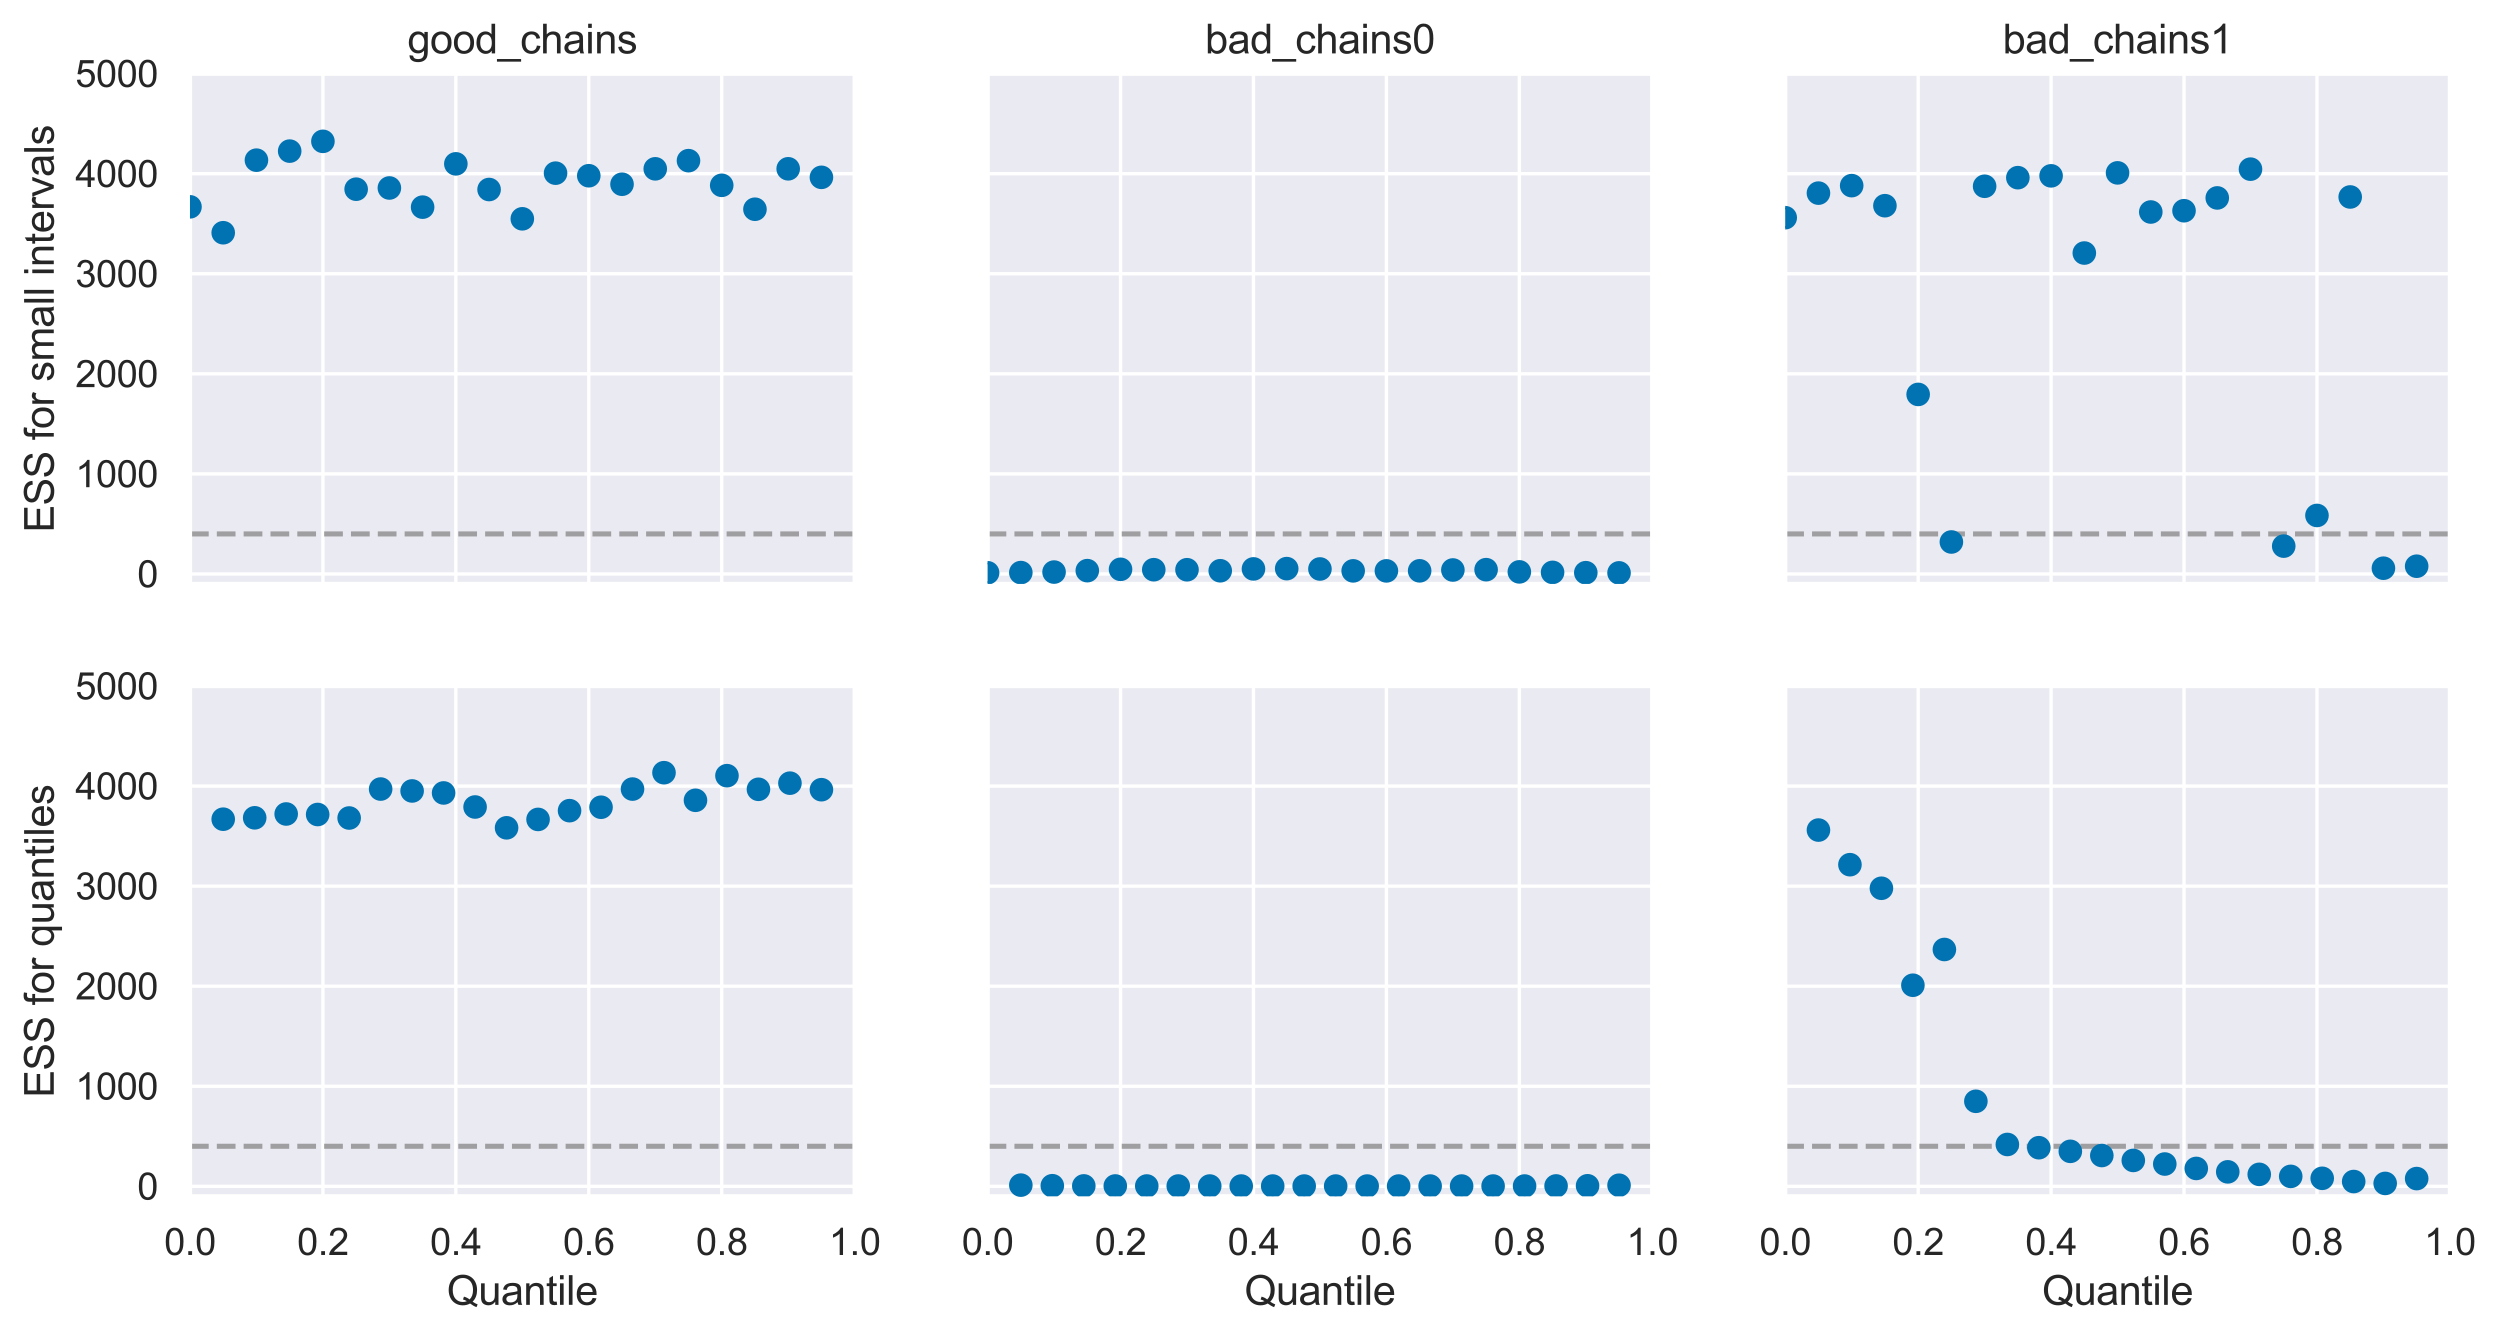 <?xml version="1.0" encoding="utf-8" standalone="no"?>
<!DOCTYPE svg PUBLIC "-//W3C//DTD SVG 1.1//EN"
  "http://www.w3.org/Graphics/SVG/1.1/DTD/svg11.dtd">
<svg xmlns:xlink="http://www.w3.org/1999/xlink" width="740.734pt" height="396.199pt" viewBox="0 0 740.734 396.199" xmlns="http://www.w3.org/2000/svg" version="1.1">
 <defs>
  <style type="text/css">*{stroke-linejoin: round; stroke-linecap: butt}</style>
 </defs>
 <g id="figure_1">
  <g id="patch_1">
   <path d="M 0 396.199 
L 740.734 396.199 
L 740.734 0 
L 0 0 
z
" style="fill: #ffffff"/>
  </g>
  <g id="axes_1">
   <g id="patch_2">
    <path d="M 56.289 173.025 
L 253.23 173.025 
L 253.23 21.825 
L 56.289 21.825 
z
" style="fill: #eaeaf2"/>
   </g>
   <g id="matplotlib.axis_1">
    <g id="xtick_1">
     <g id="line2d_1">
      <path d="M 56.289 173.025 
L 56.289 21.825 
" clip-path="url(#p52b7cecc10)" style="fill: none; stroke: #ffffff; stroke-linecap: round"/>
     </g>
    </g>
    <g id="xtick_2">
     <g id="line2d_2">
      <path d="M 95.677 173.025 
L 95.677 21.825 
" clip-path="url(#p52b7cecc10)" style="fill: none; stroke: #ffffff; stroke-linecap: round"/>
     </g>
    </g>
    <g id="xtick_3">
     <g id="line2d_3">
      <path d="M 135.065 173.025 
L 135.065 21.825 
" clip-path="url(#p52b7cecc10)" style="fill: none; stroke: #ffffff; stroke-linecap: round"/>
     </g>
    </g>
    <g id="xtick_4">
     <g id="line2d_4">
      <path d="M 174.453 173.025 
L 174.453 21.825 
" clip-path="url(#p52b7cecc10)" style="fill: none; stroke: #ffffff; stroke-linecap: round"/>
     </g>
    </g>
    <g id="xtick_5">
     <g id="line2d_5">
      <path d="M 213.842 173.025 
L 213.842 21.825 
" clip-path="url(#p52b7cecc10)" style="fill: none; stroke: #ffffff; stroke-linecap: round"/>
     </g>
    </g>
    <g id="xtick_6">
     <g id="line2d_6">
      <path d="M 253.23 173.025 
L 253.23 21.825 
" clip-path="url(#p52b7cecc10)" style="fill: none; stroke: #ffffff; stroke-linecap: round"/>
     </g>
    </g>
   </g>
   <g id="matplotlib.axis_2">
    <g id="ytick_1">
     <g id="line2d_7">
      <path d="M 56.289 170.06 
L 253.23 170.06 
" clip-path="url(#p52b7cecc10)" style="fill: none; stroke: #ffffff; stroke-linecap: round"/>
     </g>
     <g id="text_1">
      <!-- 0 -->
      <g style="fill: #262626" transform="translate(40.672 173.997) scale(0.11 -0.11)">
       <defs>
        <path id="ArialMT-30" d="M 266 2259 
Q 266 3072 433 3567 
Q 600 4063 929 4331 
Q 1259 4600 1759 4600 
Q 2128 4600 2406 4451 
Q 2684 4303 2865 4023 
Q 3047 3744 3150 3342 
Q 3253 2941 3253 2259 
Q 3253 1453 3087 958 
Q 2922 463 2592 192 
Q 2263 -78 1759 -78 
Q 1097 -78 719 397 
Q 266 969 266 2259 
z
M 844 2259 
Q 844 1131 1108 757 
Q 1372 384 1759 384 
Q 2147 384 2411 759 
Q 2675 1134 2675 2259 
Q 2675 3391 2411 3762 
Q 2147 4134 1753 4134 
Q 1366 4134 1134 3806 
Q 844 3388 844 2259 
z
" transform="scale(0.016)"/>
       </defs>
       <use xlink:href="#ArialMT-30"/>
      </g>
     </g>
    </g>
    <g id="ytick_2">
     <g id="line2d_8">
      <path d="M 56.289 140.413 
L 253.23 140.413 
" clip-path="url(#p52b7cecc10)" style="fill: none; stroke: #ffffff; stroke-linecap: round"/>
     </g>
     <g id="text_2">
      <!-- 1000 -->
      <g style="fill: #262626" transform="translate(22.321 144.35) scale(0.11 -0.11)">
       <defs>
        <path id="ArialMT-31" d="M 2384 0 
L 1822 0 
L 1822 3584 
Q 1619 3391 1289 3197 
Q 959 3003 697 2906 
L 697 3450 
Q 1169 3672 1522 3987 
Q 1875 4303 2022 4600 
L 2384 4600 
L 2384 0 
z
" transform="scale(0.016)"/>
       </defs>
       <use xlink:href="#ArialMT-31"/>
       <use xlink:href="#ArialMT-30" x="55.615"/>
       <use xlink:href="#ArialMT-30" x="111.23"/>
       <use xlink:href="#ArialMT-30" x="166.846"/>
      </g>
     </g>
    </g>
    <g id="ytick_3">
     <g id="line2d_9">
      <path d="M 56.289 110.766 
L 253.23 110.766 
" clip-path="url(#p52b7cecc10)" style="fill: none; stroke: #ffffff; stroke-linecap: round"/>
     </g>
     <g id="text_3">
      <!-- 2000 -->
      <g style="fill: #262626" transform="translate(22.321 114.703) scale(0.11 -0.11)">
       <defs>
        <path id="ArialMT-32" d="M 3222 541 
L 3222 0 
L 194 0 
Q 188 203 259 391 
Q 375 700 629 1000 
Q 884 1300 1366 1694 
Q 2113 2306 2375 2664 
Q 2638 3022 2638 3341 
Q 2638 3675 2398 3904 
Q 2159 4134 1775 4134 
Q 1369 4134 1125 3890 
Q 881 3647 878 3216 
L 300 3275 
Q 359 3922 746 4261 
Q 1134 4600 1788 4600 
Q 2447 4600 2831 4234 
Q 3216 3869 3216 3328 
Q 3216 3053 3103 2787 
Q 2991 2522 2730 2228 
Q 2469 1934 1863 1422 
Q 1356 997 1212 845 
Q 1069 694 975 541 
L 3222 541 
z
" transform="scale(0.016)"/>
       </defs>
       <use xlink:href="#ArialMT-32"/>
       <use xlink:href="#ArialMT-30" x="55.615"/>
       <use xlink:href="#ArialMT-30" x="111.23"/>
       <use xlink:href="#ArialMT-30" x="166.846"/>
      </g>
     </g>
    </g>
    <g id="ytick_4">
     <g id="line2d_10">
      <path d="M 56.289 81.119 
L 253.23 81.119 
" clip-path="url(#p52b7cecc10)" style="fill: none; stroke: #ffffff; stroke-linecap: round"/>
     </g>
     <g id="text_4">
      <!-- 3000 -->
      <g style="fill: #262626" transform="translate(22.321 85.056) scale(0.11 -0.11)">
       <defs>
        <path id="ArialMT-33" d="M 269 1209 
L 831 1284 
Q 928 806 1161 595 
Q 1394 384 1728 384 
Q 2125 384 2398 659 
Q 2672 934 2672 1341 
Q 2672 1728 2419 1979 
Q 2166 2231 1775 2231 
Q 1616 2231 1378 2169 
L 1441 2663 
Q 1497 2656 1531 2656 
Q 1891 2656 2178 2843 
Q 2466 3031 2466 3422 
Q 2466 3731 2256 3934 
Q 2047 4138 1716 4138 
Q 1388 4138 1169 3931 
Q 950 3725 888 3313 
L 325 3413 
Q 428 3978 793 4289 
Q 1159 4600 1703 4600 
Q 2078 4600 2393 4439 
Q 2709 4278 2876 4000 
Q 3044 3722 3044 3409 
Q 3044 3113 2884 2869 
Q 2725 2625 2413 2481 
Q 2819 2388 3044 2092 
Q 3269 1797 3269 1353 
Q 3269 753 2831 336 
Q 2394 -81 1725 -81 
Q 1122 -81 723 278 
Q 325 638 269 1209 
z
" transform="scale(0.016)"/>
       </defs>
       <use xlink:href="#ArialMT-33"/>
       <use xlink:href="#ArialMT-30" x="55.615"/>
       <use xlink:href="#ArialMT-30" x="111.23"/>
       <use xlink:href="#ArialMT-30" x="166.846"/>
      </g>
     </g>
    </g>
    <g id="ytick_5">
     <g id="line2d_11">
      <path d="M 56.289 51.472 
L 253.23 51.472 
" clip-path="url(#p52b7cecc10)" style="fill: none; stroke: #ffffff; stroke-linecap: round"/>
     </g>
     <g id="text_5">
      <!-- 4000 -->
      <g style="fill: #262626" transform="translate(22.321 55.409) scale(0.11 -0.11)">
       <defs>
        <path id="ArialMT-34" d="M 2069 0 
L 2069 1097 
L 81 1097 
L 81 1613 
L 2172 4581 
L 2631 4581 
L 2631 1613 
L 3250 1613 
L 3250 1097 
L 2631 1097 
L 2631 0 
L 2069 0 
z
M 2069 1613 
L 2069 3678 
L 634 1613 
L 2069 1613 
z
" transform="scale(0.016)"/>
       </defs>
       <use xlink:href="#ArialMT-34"/>
       <use xlink:href="#ArialMT-30" x="55.615"/>
       <use xlink:href="#ArialMT-30" x="111.23"/>
       <use xlink:href="#ArialMT-30" x="166.846"/>
      </g>
     </g>
    </g>
    <g id="ytick_6">
     <g id="line2d_12">
      <path d="M 56.289 21.825 
L 253.23 21.825 
" clip-path="url(#p52b7cecc10)" style="fill: none; stroke: #ffffff; stroke-linecap: round"/>
     </g>
     <g id="text_6">
      <!-- 5000 -->
      <g style="fill: #262626" transform="translate(22.321 25.762) scale(0.11 -0.11)">
       <defs>
        <path id="ArialMT-35" d="M 266 1200 
L 856 1250 
Q 922 819 1161 601 
Q 1400 384 1738 384 
Q 2144 384 2425 690 
Q 2706 997 2706 1503 
Q 2706 1984 2436 2262 
Q 2166 2541 1728 2541 
Q 1456 2541 1237 2417 
Q 1019 2294 894 2097 
L 366 2166 
L 809 4519 
L 3088 4519 
L 3088 3981 
L 1259 3981 
L 1013 2750 
Q 1425 3038 1878 3038 
Q 2478 3038 2890 2622 
Q 3303 2206 3303 1553 
Q 3303 931 2941 478 
Q 2500 -78 1738 -78 
Q 1113 -78 717 272 
Q 322 622 266 1200 
z
" transform="scale(0.016)"/>
       </defs>
       <use xlink:href="#ArialMT-35"/>
       <use xlink:href="#ArialMT-30" x="55.615"/>
       <use xlink:href="#ArialMT-30" x="111.23"/>
       <use xlink:href="#ArialMT-30" x="166.846"/>
      </g>
     </g>
    </g>
    <g id="text_7">
     <!-- ESS for small intervals -->
     <g style="fill: #262626" transform="translate(15.936 157.775) rotate(-90) scale(0.12 -0.12)">
      <defs>
       <path id="ArialMT-45" d="M 506 0 
L 506 4581 
L 3819 4581 
L 3819 4041 
L 1113 4041 
L 1113 2638 
L 3647 2638 
L 3647 2100 
L 1113 2100 
L 1113 541 
L 3925 541 
L 3925 0 
L 506 0 
z
" transform="scale(0.016)"/>
       <path id="ArialMT-53" d="M 288 1472 
L 859 1522 
Q 900 1178 1048 958 
Q 1197 738 1509 602 
Q 1822 466 2213 466 
Q 2559 466 2825 569 
Q 3091 672 3220 851 
Q 3350 1031 3350 1244 
Q 3350 1459 3225 1620 
Q 3100 1781 2813 1891 
Q 2628 1963 1997 2114 
Q 1366 2266 1113 2400 
Q 784 2572 623 2826 
Q 463 3081 463 3397 
Q 463 3744 659 4045 
Q 856 4347 1234 4503 
Q 1613 4659 2075 4659 
Q 2584 4659 2973 4495 
Q 3363 4331 3572 4012 
Q 3781 3694 3797 3291 
L 3216 3247 
Q 3169 3681 2898 3903 
Q 2628 4125 2100 4125 
Q 1550 4125 1298 3923 
Q 1047 3722 1047 3438 
Q 1047 3191 1225 3031 
Q 1400 2872 2139 2705 
Q 2878 2538 3153 2413 
Q 3553 2228 3743 1945 
Q 3934 1663 3934 1294 
Q 3934 928 3725 604 
Q 3516 281 3123 101 
Q 2731 -78 2241 -78 
Q 1619 -78 1198 103 
Q 778 284 539 648 
Q 300 1013 288 1472 
z
" transform="scale(0.016)"/>
       <path id="ArialMT-20" transform="scale(0.016)"/>
       <path id="ArialMT-66" d="M 556 0 
L 556 2881 
L 59 2881 
L 59 3319 
L 556 3319 
L 556 3672 
Q 556 4006 616 4169 
Q 697 4388 901 4523 
Q 1106 4659 1475 4659 
Q 1713 4659 2000 4603 
L 1916 4113 
Q 1741 4144 1584 4144 
Q 1328 4144 1222 4034 
Q 1116 3925 1116 3625 
L 1116 3319 
L 1763 3319 
L 1763 2881 
L 1116 2881 
L 1116 0 
L 556 0 
z
" transform="scale(0.016)"/>
       <path id="ArialMT-6f" d="M 213 1659 
Q 213 2581 725 3025 
Q 1153 3394 1769 3394 
Q 2453 3394 2887 2945 
Q 3322 2497 3322 1706 
Q 3322 1066 3130 698 
Q 2938 331 2570 128 
Q 2203 -75 1769 -75 
Q 1072 -75 642 372 
Q 213 819 213 1659 
z
M 791 1659 
Q 791 1022 1069 705 
Q 1347 388 1769 388 
Q 2188 388 2466 706 
Q 2744 1025 2744 1678 
Q 2744 2294 2464 2611 
Q 2184 2928 1769 2928 
Q 1347 2928 1069 2612 
Q 791 2297 791 1659 
z
" transform="scale(0.016)"/>
       <path id="ArialMT-72" d="M 416 0 
L 416 3319 
L 922 3319 
L 922 2816 
Q 1116 3169 1280 3281 
Q 1444 3394 1641 3394 
Q 1925 3394 2219 3213 
L 2025 2691 
Q 1819 2813 1613 2813 
Q 1428 2813 1281 2702 
Q 1134 2591 1072 2394 
Q 978 2094 978 1738 
L 978 0 
L 416 0 
z
" transform="scale(0.016)"/>
       <path id="ArialMT-73" d="M 197 991 
L 753 1078 
Q 800 744 1014 566 
Q 1228 388 1613 388 
Q 2000 388 2187 545 
Q 2375 703 2375 916 
Q 2375 1106 2209 1216 
Q 2094 1291 1634 1406 
Q 1016 1563 777 1677 
Q 538 1791 414 1992 
Q 291 2194 291 2438 
Q 291 2659 392 2848 
Q 494 3038 669 3163 
Q 800 3259 1026 3326 
Q 1253 3394 1513 3394 
Q 1903 3394 2198 3281 
Q 2494 3169 2634 2976 
Q 2775 2784 2828 2463 
L 2278 2388 
Q 2241 2644 2061 2787 
Q 1881 2931 1553 2931 
Q 1166 2931 1000 2803 
Q 834 2675 834 2503 
Q 834 2394 903 2306 
Q 972 2216 1119 2156 
Q 1203 2125 1616 2013 
Q 2213 1853 2448 1751 
Q 2684 1650 2818 1456 
Q 2953 1263 2953 975 
Q 2953 694 2789 445 
Q 2625 197 2315 61 
Q 2006 -75 1616 -75 
Q 969 -75 630 194 
Q 291 463 197 991 
z
" transform="scale(0.016)"/>
       <path id="ArialMT-6d" d="M 422 0 
L 422 3319 
L 925 3319 
L 925 2853 
Q 1081 3097 1340 3245 
Q 1600 3394 1931 3394 
Q 2300 3394 2536 3241 
Q 2772 3088 2869 2813 
Q 3263 3394 3894 3394 
Q 4388 3394 4653 3120 
Q 4919 2847 4919 2278 
L 4919 0 
L 4359 0 
L 4359 2091 
Q 4359 2428 4304 2576 
Q 4250 2725 4106 2815 
Q 3963 2906 3769 2906 
Q 3419 2906 3187 2673 
Q 2956 2441 2956 1928 
L 2956 0 
L 2394 0 
L 2394 2156 
Q 2394 2531 2256 2718 
Q 2119 2906 1806 2906 
Q 1569 2906 1367 2781 
Q 1166 2656 1075 2415 
Q 984 2175 984 1722 
L 984 0 
L 422 0 
z
" transform="scale(0.016)"/>
       <path id="ArialMT-61" d="M 2588 409 
Q 2275 144 1986 34 
Q 1697 -75 1366 -75 
Q 819 -75 525 192 
Q 231 459 231 875 
Q 231 1119 342 1320 
Q 453 1522 633 1644 
Q 813 1766 1038 1828 
Q 1203 1872 1538 1913 
Q 2219 1994 2541 2106 
Q 2544 2222 2544 2253 
Q 2544 2597 2384 2738 
Q 2169 2928 1744 2928 
Q 1347 2928 1158 2789 
Q 969 2650 878 2297 
L 328 2372 
Q 403 2725 575 2942 
Q 747 3159 1072 3276 
Q 1397 3394 1825 3394 
Q 2250 3394 2515 3294 
Q 2781 3194 2906 3042 
Q 3031 2891 3081 2659 
Q 3109 2516 3109 2141 
L 3109 1391 
Q 3109 606 3145 398 
Q 3181 191 3288 0 
L 2700 0 
Q 2613 175 2588 409 
z
M 2541 1666 
Q 2234 1541 1622 1453 
Q 1275 1403 1131 1340 
Q 988 1278 909 1158 
Q 831 1038 831 891 
Q 831 666 1001 516 
Q 1172 366 1500 366 
Q 1825 366 2078 508 
Q 2331 650 2450 897 
Q 2541 1088 2541 1459 
L 2541 1666 
z
" transform="scale(0.016)"/>
       <path id="ArialMT-6c" d="M 409 0 
L 409 4581 
L 972 4581 
L 972 0 
L 409 0 
z
" transform="scale(0.016)"/>
       <path id="ArialMT-69" d="M 425 3934 
L 425 4581 
L 988 4581 
L 988 3934 
L 425 3934 
z
M 425 0 
L 425 3319 
L 988 3319 
L 988 0 
L 425 0 
z
" transform="scale(0.016)"/>
       <path id="ArialMT-6e" d="M 422 0 
L 422 3319 
L 928 3319 
L 928 2847 
Q 1294 3394 1984 3394 
Q 2284 3394 2536 3286 
Q 2788 3178 2913 3003 
Q 3038 2828 3088 2588 
Q 3119 2431 3119 2041 
L 3119 0 
L 2556 0 
L 2556 2019 
Q 2556 2363 2490 2533 
Q 2425 2703 2258 2804 
Q 2091 2906 1866 2906 
Q 1506 2906 1245 2678 
Q 984 2450 984 1813 
L 984 0 
L 422 0 
z
" transform="scale(0.016)"/>
       <path id="ArialMT-74" d="M 1650 503 
L 1731 6 
Q 1494 -44 1306 -44 
Q 1000 -44 831 53 
Q 663 150 594 308 
Q 525 466 525 972 
L 525 2881 
L 113 2881 
L 113 3319 
L 525 3319 
L 525 4141 
L 1084 4478 
L 1084 3319 
L 1650 3319 
L 1650 2881 
L 1084 2881 
L 1084 941 
Q 1084 700 1114 631 
Q 1144 563 1211 522 
Q 1278 481 1403 481 
Q 1497 481 1650 503 
z
" transform="scale(0.016)"/>
       <path id="ArialMT-65" d="M 2694 1069 
L 3275 997 
Q 3138 488 2766 206 
Q 2394 -75 1816 -75 
Q 1088 -75 661 373 
Q 234 822 234 1631 
Q 234 2469 665 2931 
Q 1097 3394 1784 3394 
Q 2450 3394 2872 2941 
Q 3294 2488 3294 1666 
Q 3294 1616 3291 1516 
L 816 1516 
Q 847 969 1125 678 
Q 1403 388 1819 388 
Q 2128 388 2347 550 
Q 2566 713 2694 1069 
z
M 847 1978 
L 2700 1978 
Q 2663 2397 2488 2606 
Q 2219 2931 1791 2931 
Q 1403 2931 1139 2672 
Q 875 2413 847 1978 
z
" transform="scale(0.016)"/>
       <path id="ArialMT-76" d="M 1344 0 
L 81 3319 
L 675 3319 
L 1388 1331 
Q 1503 1009 1600 663 
Q 1675 925 1809 1294 
L 2547 3319 
L 3125 3319 
L 1869 0 
L 1344 0 
z
" transform="scale(0.016)"/>
      </defs>
      <use xlink:href="#ArialMT-45"/>
      <use xlink:href="#ArialMT-53" x="66.699"/>
      <use xlink:href="#ArialMT-53" x="133.398"/>
      <use xlink:href="#ArialMT-20" x="200.098"/>
      <use xlink:href="#ArialMT-66" x="227.881"/>
      <use xlink:href="#ArialMT-6f" x="255.664"/>
      <use xlink:href="#ArialMT-72" x="311.279"/>
      <use xlink:href="#ArialMT-20" x="344.58"/>
      <use xlink:href="#ArialMT-73" x="372.363"/>
      <use xlink:href="#ArialMT-6d" x="422.363"/>
      <use xlink:href="#ArialMT-61" x="505.664"/>
      <use xlink:href="#ArialMT-6c" x="561.279"/>
      <use xlink:href="#ArialMT-6c" x="583.496"/>
      <use xlink:href="#ArialMT-20" x="605.713"/>
      <use xlink:href="#ArialMT-69" x="633.496"/>
      <use xlink:href="#ArialMT-6e" x="655.713"/>
      <use xlink:href="#ArialMT-74" x="711.328"/>
      <use xlink:href="#ArialMT-65" x="739.111"/>
      <use xlink:href="#ArialMT-72" x="794.727"/>
      <use xlink:href="#ArialMT-76" x="828.027"/>
      <use xlink:href="#ArialMT-61" x="878.027"/>
      <use xlink:href="#ArialMT-6c" x="933.643"/>
      <use xlink:href="#ArialMT-73" x="955.859"/>
     </g>
    </g>
   </g>
   <g id="line2d_13">
    <path d="M 56.289 158.201 
L 253.23 158.201 
" clip-path="url(#p52b7cecc10)" style="fill: none; stroke-dasharray: 5.55,2.4; stroke-dashoffset: 0; stroke: #808080; stroke-opacity: 0.7; stroke-width: 1.5"/>
   </g>
   <g id="patch_3">
    <path d="M 56.289 173.025 
L 56.289 21.825 
" style="fill: none; stroke: #ffffff; stroke-width: 1.25; stroke-linejoin: miter; stroke-linecap: square"/>
   </g>
   <g id="patch_4">
    <path d="M 253.23 173.025 
L 253.23 21.825 
" style="fill: none; stroke: #ffffff; stroke-width: 1.25; stroke-linejoin: miter; stroke-linecap: square"/>
   </g>
   <g id="patch_5">
    <path d="M 56.289 173.025 
L 253.23 173.025 
" style="fill: none; stroke: #ffffff; stroke-width: 1.25; stroke-linejoin: miter; stroke-linecap: square"/>
   </g>
   <g id="patch_6">
    <path d="M 56.289 21.825 
L 253.23 21.825 
" style="fill: none; stroke: #ffffff; stroke-width: 1.25; stroke-linejoin: miter; stroke-linecap: square"/>
   </g>
   <g id="line2d_14">
    <defs>
     <path id="mde7e61ef2f" d="M 0 3 
C 0.796 3 1.559 2.684 2.121 2.121 
C 2.684 1.559 3 0.796 3 0 
C 3 -0.796 2.684 -1.559 2.121 -2.121 
C 1.559 -2.684 0.796 -3 0 -3 
C -0.796 -3 -1.559 -2.684 -2.121 -2.121 
C -2.684 -1.559 -3 -0.796 -3 0 
C -3 0.796 -2.684 1.559 -2.121 2.121 
C -1.559 2.684 -0.796 3 0 3 
z
" style="stroke: #0173b2"/>
    </defs>
    <g clip-path="url(#p52b7cecc10)">
     <use xlink:href="#mde7e61ef2f" x="56.289" y="61.284" style="fill: #0173b2; stroke: #0173b2"/>
     <use xlink:href="#mde7e61ef2f" x="66.136" y="68.959" style="fill: #0173b2; stroke: #0173b2"/>
     <use xlink:href="#mde7e61ef2f" x="75.983" y="47.457" style="fill: #0173b2; stroke: #0173b2"/>
     <use xlink:href="#mde7e61ef2f" x="85.83" y="44.774" style="fill: #0173b2; stroke: #0173b2"/>
     <use xlink:href="#mde7e61ef2f" x="95.677" y="41.88" style="fill: #0173b2; stroke: #0173b2"/>
     <use xlink:href="#mde7e61ef2f" x="105.524" y="56.058" style="fill: #0173b2; stroke: #0173b2"/>
     <use xlink:href="#mde7e61ef2f" x="115.371" y="55.698" style="fill: #0173b2; stroke: #0173b2"/>
     <use xlink:href="#mde7e61ef2f" x="125.218" y="61.377" style="fill: #0173b2; stroke: #0173b2"/>
     <use xlink:href="#mde7e61ef2f" x="135.065" y="48.547" style="fill: #0173b2; stroke: #0173b2"/>
     <use xlink:href="#mde7e61ef2f" x="144.912" y="56.152" style="fill: #0173b2; stroke: #0173b2"/>
     <use xlink:href="#mde7e61ef2f" x="154.759" y="64.833" style="fill: #0173b2; stroke: #0173b2"/>
     <use xlink:href="#mde7e61ef2f" x="164.606" y="51.306" style="fill: #0173b2; stroke: #0173b2"/>
     <use xlink:href="#mde7e61ef2f" x="174.453" y="52.07" style="fill: #0173b2; stroke: #0173b2"/>
     <use xlink:href="#mde7e61ef2f" x="184.301" y="54.59" style="fill: #0173b2; stroke: #0173b2"/>
     <use xlink:href="#mde7e61ef2f" x="194.148" y="50.02" style="fill: #0173b2; stroke: #0173b2"/>
     <use xlink:href="#mde7e61ef2f" x="203.995" y="47.601" style="fill: #0173b2; stroke: #0173b2"/>
     <use xlink:href="#mde7e61ef2f" x="213.842" y="54.909" style="fill: #0173b2; stroke: #0173b2"/>
     <use xlink:href="#mde7e61ef2f" x="223.689" y="61.995" style="fill: #0173b2; stroke: #0173b2"/>
     <use xlink:href="#mde7e61ef2f" x="233.536" y="50.012" style="fill: #0173b2; stroke: #0173b2"/>
     <use xlink:href="#mde7e61ef2f" x="243.383" y="52.543" style="fill: #0173b2; stroke: #0173b2"/>
    </g>
   </g>
   <g id="text_8">
    <!-- good_chains -->
    <g style="fill: #262626" transform="translate(120.734 15.825) scale(0.12 -0.12)">
     <defs>
      <path id="ArialMT-67" d="M 319 -275 
L 866 -356 
Q 900 -609 1056 -725 
Q 1266 -881 1628 -881 
Q 2019 -881 2231 -725 
Q 2444 -569 2519 -288 
Q 2563 -116 2559 434 
Q 2191 0 1641 0 
Q 956 0 581 494 
Q 206 988 206 1678 
Q 206 2153 378 2554 
Q 550 2956 876 3175 
Q 1203 3394 1644 3394 
Q 2231 3394 2613 2919 
L 2613 3319 
L 3131 3319 
L 3131 450 
Q 3131 -325 2973 -648 
Q 2816 -972 2473 -1159 
Q 2131 -1347 1631 -1347 
Q 1038 -1347 672 -1080 
Q 306 -813 319 -275 
z
M 784 1719 
Q 784 1066 1043 766 
Q 1303 466 1694 466 
Q 2081 466 2343 764 
Q 2606 1063 2606 1700 
Q 2606 2309 2336 2618 
Q 2066 2928 1684 2928 
Q 1309 2928 1046 2623 
Q 784 2319 784 1719 
z
" transform="scale(0.016)"/>
      <path id="ArialMT-64" d="M 2575 0 
L 2575 419 
Q 2259 -75 1647 -75 
Q 1250 -75 917 144 
Q 584 363 401 755 
Q 219 1147 219 1656 
Q 219 2153 384 2558 
Q 550 2963 881 3178 
Q 1213 3394 1622 3394 
Q 1922 3394 2156 3267 
Q 2391 3141 2538 2938 
L 2538 4581 
L 3097 4581 
L 3097 0 
L 2575 0 
z
M 797 1656 
Q 797 1019 1065 703 
Q 1334 388 1700 388 
Q 2069 388 2326 689 
Q 2584 991 2584 1609 
Q 2584 2291 2321 2609 
Q 2059 2928 1675 2928 
Q 1300 2928 1048 2622 
Q 797 2316 797 1656 
z
" transform="scale(0.016)"/>
      <path id="ArialMT-5f" d="M -97 -1272 
L -97 -866 
L 3631 -866 
L 3631 -1272 
L -97 -1272 
z
" transform="scale(0.016)"/>
      <path id="ArialMT-63" d="M 2588 1216 
L 3141 1144 
Q 3050 572 2676 248 
Q 2303 -75 1759 -75 
Q 1078 -75 664 370 
Q 250 816 250 1647 
Q 250 2184 428 2587 
Q 606 2991 970 3192 
Q 1334 3394 1763 3394 
Q 2303 3394 2647 3120 
Q 2991 2847 3088 2344 
L 2541 2259 
Q 2463 2594 2264 2762 
Q 2066 2931 1784 2931 
Q 1359 2931 1093 2626 
Q 828 2322 828 1663 
Q 828 994 1084 691 
Q 1341 388 1753 388 
Q 2084 388 2306 591 
Q 2528 794 2588 1216 
z
" transform="scale(0.016)"/>
      <path id="ArialMT-68" d="M 422 0 
L 422 4581 
L 984 4581 
L 984 2938 
Q 1378 3394 1978 3394 
Q 2347 3394 2619 3248 
Q 2891 3103 3008 2847 
Q 3125 2591 3125 2103 
L 3125 0 
L 2563 0 
L 2563 2103 
Q 2563 2525 2380 2717 
Q 2197 2909 1863 2909 
Q 1613 2909 1392 2779 
Q 1172 2650 1078 2428 
Q 984 2206 984 1816 
L 984 0 
L 422 0 
z
" transform="scale(0.016)"/>
     </defs>
     <use xlink:href="#ArialMT-67"/>
     <use xlink:href="#ArialMT-6f" x="55.615"/>
     <use xlink:href="#ArialMT-6f" x="111.23"/>
     <use xlink:href="#ArialMT-64" x="166.846"/>
     <use xlink:href="#ArialMT-5f" x="222.461"/>
     <use xlink:href="#ArialMT-63" x="278.076"/>
     <use xlink:href="#ArialMT-68" x="328.076"/>
     <use xlink:href="#ArialMT-61" x="383.691"/>
     <use xlink:href="#ArialMT-69" x="439.307"/>
     <use xlink:href="#ArialMT-6e" x="461.523"/>
     <use xlink:href="#ArialMT-73" x="517.139"/>
    </g>
   </g>
  </g>
  <g id="axes_2">
   <g id="patch_7">
    <path d="M 292.618 173.025 
L 489.559 173.025 
L 489.559 21.825 
L 292.618 21.825 
z
" style="fill: #eaeaf2"/>
   </g>
   <g id="matplotlib.axis_3">
    <g id="xtick_7">
     <g id="line2d_15">
      <path d="M 292.618 173.025 
L 292.618 21.825 
" clip-path="url(#p5ad3880679)" style="fill: none; stroke: #ffffff; stroke-linecap: round"/>
     </g>
    </g>
    <g id="xtick_8">
     <g id="line2d_16">
      <path d="M 332.006 173.025 
L 332.006 21.825 
" clip-path="url(#p5ad3880679)" style="fill: none; stroke: #ffffff; stroke-linecap: round"/>
     </g>
    </g>
    <g id="xtick_9">
     <g id="line2d_17">
      <path d="M 371.395 173.025 
L 371.395 21.825 
" clip-path="url(#p5ad3880679)" style="fill: none; stroke: #ffffff; stroke-linecap: round"/>
     </g>
    </g>
    <g id="xtick_10">
     <g id="line2d_18">
      <path d="M 410.783 173.025 
L 410.783 21.825 
" clip-path="url(#p5ad3880679)" style="fill: none; stroke: #ffffff; stroke-linecap: round"/>
     </g>
    </g>
    <g id="xtick_11">
     <g id="line2d_19">
      <path d="M 450.171 173.025 
L 450.171 21.825 
" clip-path="url(#p5ad3880679)" style="fill: none; stroke: #ffffff; stroke-linecap: round"/>
     </g>
    </g>
    <g id="xtick_12">
     <g id="line2d_20">
      <path d="M 489.559 173.025 
L 489.559 21.825 
" clip-path="url(#p5ad3880679)" style="fill: none; stroke: #ffffff; stroke-linecap: round"/>
     </g>
    </g>
   </g>
   <g id="matplotlib.axis_4">
    <g id="ytick_7">
     <g id="line2d_21">
      <path d="M 292.618 170.06 
L 489.559 170.06 
" clip-path="url(#p5ad3880679)" style="fill: none; stroke: #ffffff; stroke-linecap: round"/>
     </g>
    </g>
    <g id="ytick_8">
     <g id="line2d_22">
      <path d="M 292.618 140.413 
L 489.559 140.413 
" clip-path="url(#p5ad3880679)" style="fill: none; stroke: #ffffff; stroke-linecap: round"/>
     </g>
    </g>
    <g id="ytick_9">
     <g id="line2d_23">
      <path d="M 292.618 110.766 
L 489.559 110.766 
" clip-path="url(#p5ad3880679)" style="fill: none; stroke: #ffffff; stroke-linecap: round"/>
     </g>
    </g>
    <g id="ytick_10">
     <g id="line2d_24">
      <path d="M 292.618 81.119 
L 489.559 81.119 
" clip-path="url(#p5ad3880679)" style="fill: none; stroke: #ffffff; stroke-linecap: round"/>
     </g>
    </g>
    <g id="ytick_11">
     <g id="line2d_25">
      <path d="M 292.618 51.472 
L 489.559 51.472 
" clip-path="url(#p5ad3880679)" style="fill: none; stroke: #ffffff; stroke-linecap: round"/>
     </g>
    </g>
    <g id="ytick_12">
     <g id="line2d_26">
      <path d="M 292.618 21.825 
L 489.559 21.825 
" clip-path="url(#p5ad3880679)" style="fill: none; stroke: #ffffff; stroke-linecap: round"/>
     </g>
    </g>
   </g>
   <g id="line2d_27">
    <path d="M 292.618 158.201 
L 489.559 158.201 
" clip-path="url(#p5ad3880679)" style="fill: none; stroke-dasharray: 5.55,2.4; stroke-dashoffset: 0; stroke: #808080; stroke-opacity: 0.7; stroke-width: 1.5"/>
   </g>
   <g id="patch_8">
    <path d="M 292.618 173.025 
L 292.618 21.825 
" style="fill: none; stroke: #ffffff; stroke-width: 1.25; stroke-linejoin: miter; stroke-linecap: square"/>
   </g>
   <g id="patch_9">
    <path d="M 489.559 173.025 
L 489.559 21.825 
" style="fill: none; stroke: #ffffff; stroke-width: 1.25; stroke-linejoin: miter; stroke-linecap: square"/>
   </g>
   <g id="patch_10">
    <path d="M 292.618 173.025 
L 489.559 173.025 
" style="fill: none; stroke: #ffffff; stroke-width: 1.25; stroke-linejoin: miter; stroke-linecap: square"/>
   </g>
   <g id="patch_11">
    <path d="M 292.618 21.825 
L 489.559 21.825 
" style="fill: none; stroke: #ffffff; stroke-width: 1.25; stroke-linejoin: miter; stroke-linecap: square"/>
   </g>
   <g id="line2d_28">
    <g clip-path="url(#p5ad3880679)">
     <use xlink:href="#mde7e61ef2f" x="292.618" y="169.707" style="fill: #0173b2; stroke: #0173b2"/>
     <use xlink:href="#mde7e61ef2f" x="302.465" y="169.651" style="fill: #0173b2; stroke: #0173b2"/>
     <use xlink:href="#mde7e61ef2f" x="312.312" y="169.501" style="fill: #0173b2; stroke: #0173b2"/>
     <use xlink:href="#mde7e61ef2f" x="322.159" y="169.077" style="fill: #0173b2; stroke: #0173b2"/>
     <use xlink:href="#mde7e61ef2f" x="332.006" y="168.685" style="fill: #0173b2; stroke: #0173b2"/>
     <use xlink:href="#mde7e61ef2f" x="341.853" y="168.798" style="fill: #0173b2; stroke: #0173b2"/>
     <use xlink:href="#mde7e61ef2f" x="351.701" y="168.81" style="fill: #0173b2; stroke: #0173b2"/>
     <use xlink:href="#mde7e61ef2f" x="361.548" y="169.111" style="fill: #0173b2; stroke: #0173b2"/>
     <use xlink:href="#mde7e61ef2f" x="371.395" y="168.563" style="fill: #0173b2; stroke: #0173b2"/>
     <use xlink:href="#mde7e61ef2f" x="381.242" y="168.479" style="fill: #0173b2; stroke: #0173b2"/>
     <use xlink:href="#mde7e61ef2f" x="391.089" y="168.584" style="fill: #0173b2; stroke: #0173b2"/>
     <use xlink:href="#mde7e61ef2f" x="400.936" y="169.142" style="fill: #0173b2; stroke: #0173b2"/>
     <use xlink:href="#mde7e61ef2f" x="410.783" y="169.146" style="fill: #0173b2; stroke: #0173b2"/>
     <use xlink:href="#mde7e61ef2f" x="420.63" y="169.131" style="fill: #0173b2; stroke: #0173b2"/>
     <use xlink:href="#mde7e61ef2f" x="430.477" y="168.883" style="fill: #0173b2; stroke: #0173b2"/>
     <use xlink:href="#mde7e61ef2f" x="440.324" y="168.789" style="fill: #0173b2; stroke: #0173b2"/>
     <use xlink:href="#mde7e61ef2f" x="450.171" y="169.441" style="fill: #0173b2; stroke: #0173b2"/>
     <use xlink:href="#mde7e61ef2f" x="460.018" y="169.591" style="fill: #0173b2; stroke: #0173b2"/>
     <use xlink:href="#mde7e61ef2f" x="469.865" y="169.686" style="fill: #0173b2; stroke: #0173b2"/>
     <use xlink:href="#mde7e61ef2f" x="479.712" y="169.739" style="fill: #0173b2; stroke: #0173b2"/>
    </g>
   </g>
   <g id="text_9">
    <!-- bad_chains0 -->
    <g style="fill: #262626" transform="translate(357.063 15.825) scale(0.12 -0.12)">
     <defs>
      <path id="ArialMT-62" d="M 941 0 
L 419 0 
L 419 4581 
L 981 4581 
L 981 2947 
Q 1338 3394 1891 3394 
Q 2197 3394 2470 3270 
Q 2744 3147 2920 2923 
Q 3097 2700 3197 2384 
Q 3297 2069 3297 1709 
Q 3297 856 2875 390 
Q 2453 -75 1863 -75 
Q 1275 -75 941 416 
L 941 0 
z
M 934 1684 
Q 934 1088 1097 822 
Q 1363 388 1816 388 
Q 2184 388 2453 708 
Q 2722 1028 2722 1663 
Q 2722 2313 2464 2622 
Q 2206 2931 1841 2931 
Q 1472 2931 1203 2611 
Q 934 2291 934 1684 
z
" transform="scale(0.016)"/>
     </defs>
     <use xlink:href="#ArialMT-62"/>
     <use xlink:href="#ArialMT-61" x="55.615"/>
     <use xlink:href="#ArialMT-64" x="111.23"/>
     <use xlink:href="#ArialMT-5f" x="166.846"/>
     <use xlink:href="#ArialMT-63" x="222.461"/>
     <use xlink:href="#ArialMT-68" x="272.461"/>
     <use xlink:href="#ArialMT-61" x="328.076"/>
     <use xlink:href="#ArialMT-69" x="383.691"/>
     <use xlink:href="#ArialMT-6e" x="405.908"/>
     <use xlink:href="#ArialMT-73" x="461.523"/>
     <use xlink:href="#ArialMT-30" x="511.523"/>
    </g>
   </g>
  </g>
  <g id="axes_3">
   <g id="patch_12">
    <path d="M 528.948 173.025 
L 725.889 173.025 
L 725.889 21.825 
L 528.948 21.825 
z
" style="fill: #eaeaf2"/>
   </g>
   <g id="matplotlib.axis_5">
    <g id="xtick_13">
     <g id="line2d_29">
      <path d="M 528.948 173.025 
L 528.948 21.825 
" clip-path="url(#p660abab48f)" style="fill: none; stroke: #ffffff; stroke-linecap: round"/>
     </g>
    </g>
    <g id="xtick_14">
     <g id="line2d_30">
      <path d="M 568.336 173.025 
L 568.336 21.825 
" clip-path="url(#p660abab48f)" style="fill: none; stroke: #ffffff; stroke-linecap: round"/>
     </g>
    </g>
    <g id="xtick_15">
     <g id="line2d_31">
      <path d="M 607.724 173.025 
L 607.724 21.825 
" clip-path="url(#p660abab48f)" style="fill: none; stroke: #ffffff; stroke-linecap: round"/>
     </g>
    </g>
    <g id="xtick_16">
     <g id="line2d_32">
      <path d="M 647.112 173.025 
L 647.112 21.825 
" clip-path="url(#p660abab48f)" style="fill: none; stroke: #ffffff; stroke-linecap: round"/>
     </g>
    </g>
    <g id="xtick_17">
     <g id="line2d_33">
      <path d="M 686.501 173.025 
L 686.501 21.825 
" clip-path="url(#p660abab48f)" style="fill: none; stroke: #ffffff; stroke-linecap: round"/>
     </g>
    </g>
    <g id="xtick_18">
     <g id="line2d_34">
      <path d="M 725.889 173.025 
L 725.889 21.825 
" clip-path="url(#p660abab48f)" style="fill: none; stroke: #ffffff; stroke-linecap: round"/>
     </g>
    </g>
   </g>
   <g id="matplotlib.axis_6">
    <g id="ytick_13">
     <g id="line2d_35">
      <path d="M 528.948 170.06 
L 725.889 170.06 
" clip-path="url(#p660abab48f)" style="fill: none; stroke: #ffffff; stroke-linecap: round"/>
     </g>
    </g>
    <g id="ytick_14">
     <g id="line2d_36">
      <path d="M 528.948 140.413 
L 725.889 140.413 
" clip-path="url(#p660abab48f)" style="fill: none; stroke: #ffffff; stroke-linecap: round"/>
     </g>
    </g>
    <g id="ytick_15">
     <g id="line2d_37">
      <path d="M 528.948 110.766 
L 725.889 110.766 
" clip-path="url(#p660abab48f)" style="fill: none; stroke: #ffffff; stroke-linecap: round"/>
     </g>
    </g>
    <g id="ytick_16">
     <g id="line2d_38">
      <path d="M 528.948 81.119 
L 725.889 81.119 
" clip-path="url(#p660abab48f)" style="fill: none; stroke: #ffffff; stroke-linecap: round"/>
     </g>
    </g>
    <g id="ytick_17">
     <g id="line2d_39">
      <path d="M 528.948 51.472 
L 725.889 51.472 
" clip-path="url(#p660abab48f)" style="fill: none; stroke: #ffffff; stroke-linecap: round"/>
     </g>
    </g>
    <g id="ytick_18">
     <g id="line2d_40">
      <path d="M 528.948 21.825 
L 725.889 21.825 
" clip-path="url(#p660abab48f)" style="fill: none; stroke: #ffffff; stroke-linecap: round"/>
     </g>
    </g>
   </g>
   <g id="line2d_41">
    <path d="M 528.948 158.201 
L 725.889 158.201 
" clip-path="url(#p660abab48f)" style="fill: none; stroke-dasharray: 5.55,2.4; stroke-dashoffset: 0; stroke: #808080; stroke-opacity: 0.7; stroke-width: 1.5"/>
   </g>
   <g id="patch_13">
    <path d="M 528.948 173.025 
L 528.948 21.825 
" style="fill: none; stroke: #ffffff; stroke-width: 1.25; stroke-linejoin: miter; stroke-linecap: square"/>
   </g>
   <g id="patch_14">
    <path d="M 725.889 173.025 
L 725.889 21.825 
" style="fill: none; stroke: #ffffff; stroke-width: 1.25; stroke-linejoin: miter; stroke-linecap: square"/>
   </g>
   <g id="patch_15">
    <path d="M 528.948 173.025 
L 725.889 173.025 
" style="fill: none; stroke: #ffffff; stroke-width: 1.25; stroke-linejoin: miter; stroke-linecap: square"/>
   </g>
   <g id="patch_16">
    <path d="M 528.948 21.825 
L 725.889 21.825 
" style="fill: none; stroke: #ffffff; stroke-width: 1.25; stroke-linejoin: miter; stroke-linecap: square"/>
   </g>
   <g id="line2d_42">
    <g clip-path="url(#p660abab48f)">
     <use xlink:href="#mde7e61ef2f" x="528.948" y="64.502" style="fill: #0173b2; stroke: #0173b2"/>
     <use xlink:href="#mde7e61ef2f" x="538.795" y="57.22" style="fill: #0173b2; stroke: #0173b2"/>
     <use xlink:href="#mde7e61ef2f" x="548.642" y="55.002" style="fill: #0173b2; stroke: #0173b2"/>
     <use xlink:href="#mde7e61ef2f" x="558.489" y="60.948" style="fill: #0173b2; stroke: #0173b2"/>
     <use xlink:href="#mde7e61ef2f" x="568.336" y="116.865" style="fill: #0173b2; stroke: #0173b2"/>
     <use xlink:href="#mde7e61ef2f" x="578.183" y="160.587" style="fill: #0173b2; stroke: #0173b2"/>
     <use xlink:href="#mde7e61ef2f" x="588.03" y="55.189" style="fill: #0173b2; stroke: #0173b2"/>
     <use xlink:href="#mde7e61ef2f" x="597.877" y="52.642" style="fill: #0173b2; stroke: #0173b2"/>
     <use xlink:href="#mde7e61ef2f" x="607.724" y="52.102" style="fill: #0173b2; stroke: #0173b2"/>
     <use xlink:href="#mde7e61ef2f" x="617.571" y="74.974" style="fill: #0173b2; stroke: #0173b2"/>
     <use xlink:href="#mde7e61ef2f" x="627.418" y="51.219" style="fill: #0173b2; stroke: #0173b2"/>
     <use xlink:href="#mde7e61ef2f" x="637.265" y="62.815" style="fill: #0173b2; stroke: #0173b2"/>
     <use xlink:href="#mde7e61ef2f" x="647.112" y="62.438" style="fill: #0173b2; stroke: #0173b2"/>
     <use xlink:href="#mde7e61ef2f" x="656.959" y="58.643" style="fill: #0173b2; stroke: #0173b2"/>
     <use xlink:href="#mde7e61ef2f" x="666.806" y="50.121" style="fill: #0173b2; stroke: #0173b2"/>
     <use xlink:href="#mde7e61ef2f" x="676.653" y="161.811" style="fill: #0173b2; stroke: #0173b2"/>
     <use xlink:href="#mde7e61ef2f" x="686.501" y="152.726" style="fill: #0173b2; stroke: #0173b2"/>
     <use xlink:href="#mde7e61ef2f" x="696.348" y="58.361" style="fill: #0173b2; stroke: #0173b2"/>
     <use xlink:href="#mde7e61ef2f" x="706.195" y="168.355" style="fill: #0173b2; stroke: #0173b2"/>
     <use xlink:href="#mde7e61ef2f" x="716.042" y="167.766" style="fill: #0173b2; stroke: #0173b2"/>
    </g>
   </g>
   <g id="text_10">
    <!-- bad_chains1 -->
    <g style="fill: #262626" transform="translate(593.393 15.825) scale(0.12 -0.12)">
     <use xlink:href="#ArialMT-62"/>
     <use xlink:href="#ArialMT-61" x="55.615"/>
     <use xlink:href="#ArialMT-64" x="111.23"/>
     <use xlink:href="#ArialMT-5f" x="166.846"/>
     <use xlink:href="#ArialMT-63" x="222.461"/>
     <use xlink:href="#ArialMT-68" x="272.461"/>
     <use xlink:href="#ArialMT-61" x="328.076"/>
     <use xlink:href="#ArialMT-69" x="383.691"/>
     <use xlink:href="#ArialMT-6e" x="405.908"/>
     <use xlink:href="#ArialMT-73" x="461.523"/>
     <use xlink:href="#ArialMT-31" x="511.523"/>
    </g>
   </g>
  </g>
  <g id="axes_4">
   <g id="patch_17">
    <path d="M 56.289 354.465 
L 253.23 354.465 
L 253.23 203.265 
L 56.289 203.265 
z
" style="fill: #eaeaf2"/>
   </g>
   <g id="matplotlib.axis_7">
    <g id="xtick_19">
     <g id="line2d_43">
      <path d="M 56.289 354.465 
L 56.289 203.265 
" clip-path="url(#p20408c5e81)" style="fill: none; stroke: #ffffff; stroke-linecap: round"/>
     </g>
     <g id="text_11">
      <!-- 0.0 -->
      <g style="fill: #262626" transform="translate(48.644 371.839) scale(0.11 -0.11)">
       <defs>
        <path id="ArialMT-2e" d="M 581 0 
L 581 641 
L 1222 641 
L 1222 0 
L 581 0 
z
" transform="scale(0.016)"/>
       </defs>
       <use xlink:href="#ArialMT-30"/>
       <use xlink:href="#ArialMT-2e" x="55.615"/>
       <use xlink:href="#ArialMT-30" x="83.398"/>
      </g>
     </g>
    </g>
    <g id="xtick_20">
     <g id="line2d_44">
      <path d="M 95.677 354.465 
L 95.677 203.265 
" clip-path="url(#p20408c5e81)" style="fill: none; stroke: #ffffff; stroke-linecap: round"/>
     </g>
     <g id="text_12">
      <!-- 0.2 -->
      <g style="fill: #262626" transform="translate(88.032 371.839) scale(0.11 -0.11)">
       <use xlink:href="#ArialMT-30"/>
       <use xlink:href="#ArialMT-2e" x="55.615"/>
       <use xlink:href="#ArialMT-32" x="83.398"/>
      </g>
     </g>
    </g>
    <g id="xtick_21">
     <g id="line2d_45">
      <path d="M 135.065 354.465 
L 135.065 203.265 
" clip-path="url(#p20408c5e81)" style="fill: none; stroke: #ffffff; stroke-linecap: round"/>
     </g>
     <g id="text_13">
      <!-- 0.4 -->
      <g style="fill: #262626" transform="translate(127.42 371.839) scale(0.11 -0.11)">
       <use xlink:href="#ArialMT-30"/>
       <use xlink:href="#ArialMT-2e" x="55.615"/>
       <use xlink:href="#ArialMT-34" x="83.398"/>
      </g>
     </g>
    </g>
    <g id="xtick_22">
     <g id="line2d_46">
      <path d="M 174.453 354.465 
L 174.453 203.265 
" clip-path="url(#p20408c5e81)" style="fill: none; stroke: #ffffff; stroke-linecap: round"/>
     </g>
     <g id="text_14">
      <!-- 0.6 -->
      <g style="fill: #262626" transform="translate(166.808 371.839) scale(0.11 -0.11)">
       <defs>
        <path id="ArialMT-36" d="M 3184 3459 
L 2625 3416 
Q 2550 3747 2413 3897 
Q 2184 4138 1850 4138 
Q 1581 4138 1378 3988 
Q 1113 3794 959 3422 
Q 806 3050 800 2363 
Q 1003 2672 1297 2822 
Q 1591 2972 1913 2972 
Q 2475 2972 2870 2558 
Q 3266 2144 3266 1488 
Q 3266 1056 3080 686 
Q 2894 316 2569 119 
Q 2244 -78 1831 -78 
Q 1128 -78 684 439 
Q 241 956 241 2144 
Q 241 3472 731 4075 
Q 1159 4600 1884 4600 
Q 2425 4600 2770 4297 
Q 3116 3994 3184 3459 
z
M 888 1484 
Q 888 1194 1011 928 
Q 1134 663 1356 523 
Q 1578 384 1822 384 
Q 2178 384 2434 671 
Q 2691 959 2691 1453 
Q 2691 1928 2437 2201 
Q 2184 2475 1800 2475 
Q 1419 2475 1153 2201 
Q 888 1928 888 1484 
z
" transform="scale(0.016)"/>
       </defs>
       <use xlink:href="#ArialMT-30"/>
       <use xlink:href="#ArialMT-2e" x="55.615"/>
       <use xlink:href="#ArialMT-36" x="83.398"/>
      </g>
     </g>
    </g>
    <g id="xtick_23">
     <g id="line2d_47">
      <path d="M 213.842 354.465 
L 213.842 203.265 
" clip-path="url(#p20408c5e81)" style="fill: none; stroke: #ffffff; stroke-linecap: round"/>
     </g>
     <g id="text_15">
      <!-- 0.8 -->
      <g style="fill: #262626" transform="translate(206.197 371.839) scale(0.11 -0.11)">
       <defs>
        <path id="ArialMT-38" d="M 1131 2484 
Q 781 2613 612 2850 
Q 444 3088 444 3419 
Q 444 3919 803 4259 
Q 1163 4600 1759 4600 
Q 2359 4600 2725 4251 
Q 3091 3903 3091 3403 
Q 3091 3084 2923 2848 
Q 2756 2613 2416 2484 
Q 2838 2347 3058 2040 
Q 3278 1734 3278 1309 
Q 3278 722 2862 322 
Q 2447 -78 1769 -78 
Q 1091 -78 675 323 
Q 259 725 259 1325 
Q 259 1772 486 2073 
Q 713 2375 1131 2484 
z
M 1019 3438 
Q 1019 3113 1228 2906 
Q 1438 2700 1772 2700 
Q 2097 2700 2305 2904 
Q 2513 3109 2513 3406 
Q 2513 3716 2298 3927 
Q 2084 4138 1766 4138 
Q 1444 4138 1231 3931 
Q 1019 3725 1019 3438 
z
M 838 1322 
Q 838 1081 952 856 
Q 1066 631 1291 507 
Q 1516 384 1775 384 
Q 2178 384 2440 643 
Q 2703 903 2703 1303 
Q 2703 1709 2433 1975 
Q 2163 2241 1756 2241 
Q 1359 2241 1098 1978 
Q 838 1716 838 1322 
z
" transform="scale(0.016)"/>
       </defs>
       <use xlink:href="#ArialMT-30"/>
       <use xlink:href="#ArialMT-2e" x="55.615"/>
       <use xlink:href="#ArialMT-38" x="83.398"/>
      </g>
     </g>
    </g>
    <g id="xtick_24">
     <g id="line2d_48">
      <path d="M 253.23 354.465 
L 253.23 203.265 
" clip-path="url(#p20408c5e81)" style="fill: none; stroke: #ffffff; stroke-linecap: round"/>
     </g>
     <g id="text_16">
      <!-- 1.0 -->
      <g style="fill: #262626" transform="translate(245.585 371.839) scale(0.11 -0.11)">
       <use xlink:href="#ArialMT-31"/>
       <use xlink:href="#ArialMT-2e" x="55.615"/>
       <use xlink:href="#ArialMT-30" x="83.398"/>
      </g>
     </g>
    </g>
    <g id="text_17">
     <!-- Quantile -->
     <g style="fill: #262626" transform="translate(132.413 386.614) scale(0.12 -0.12)">
      <defs>
       <path id="ArialMT-51" d="M 3966 491 
Q 4388 200 4744 66 
L 4566 -356 
Q 4072 -178 3581 206 
Q 3072 -78 2456 -78 
Q 1834 -78 1328 222 
Q 822 522 548 1065 
Q 275 1609 275 2291 
Q 275 2969 550 3525 
Q 825 4081 1333 4372 
Q 1841 4663 2469 4663 
Q 3103 4663 3612 4361 
Q 4122 4059 4389 3517 
Q 4656 2975 4656 2294 
Q 4656 1728 4484 1276 
Q 4313 825 3966 491 
z
M 2631 1266 
Q 3156 1119 3497 828 
Q 4031 1316 4031 2294 
Q 4031 2850 3842 3265 
Q 3653 3681 3289 3911 
Q 2925 4141 2472 4141 
Q 1794 4141 1347 3677 
Q 900 3213 900 2291 
Q 900 1397 1342 919 
Q 1784 441 2472 441 
Q 2797 441 3084 563 
Q 2800 747 2484 825 
L 2631 1266 
z
" transform="scale(0.016)"/>
       <path id="ArialMT-75" d="M 2597 0 
L 2597 488 
Q 2209 -75 1544 -75 
Q 1250 -75 995 37 
Q 741 150 617 320 
Q 494 491 444 738 
Q 409 903 409 1263 
L 409 3319 
L 972 3319 
L 972 1478 
Q 972 1038 1006 884 
Q 1059 663 1231 536 
Q 1403 409 1656 409 
Q 1909 409 2131 539 
Q 2353 669 2445 892 
Q 2538 1116 2538 1541 
L 2538 3319 
L 3100 3319 
L 3100 0 
L 2597 0 
z
" transform="scale(0.016)"/>
      </defs>
      <use xlink:href="#ArialMT-51"/>
      <use xlink:href="#ArialMT-75" x="77.783"/>
      <use xlink:href="#ArialMT-61" x="133.398"/>
      <use xlink:href="#ArialMT-6e" x="189.014"/>
      <use xlink:href="#ArialMT-74" x="244.629"/>
      <use xlink:href="#ArialMT-69" x="272.412"/>
      <use xlink:href="#ArialMT-6c" x="294.629"/>
      <use xlink:href="#ArialMT-65" x="316.846"/>
     </g>
    </g>
   </g>
   <g id="matplotlib.axis_8">
    <g id="ytick_19">
     <g id="line2d_49">
      <path d="M 56.289 351.5 
L 253.23 351.5 
" clip-path="url(#p20408c5e81)" style="fill: none; stroke: #ffffff; stroke-linecap: round"/>
     </g>
     <g id="text_18">
      <!-- 0 -->
      <g style="fill: #262626" transform="translate(40.672 355.437) scale(0.11 -0.11)">
       <use xlink:href="#ArialMT-30"/>
      </g>
     </g>
    </g>
    <g id="ytick_20">
     <g id="line2d_50">
      <path d="M 56.289 321.853 
L 253.23 321.853 
" clip-path="url(#p20408c5e81)" style="fill: none; stroke: #ffffff; stroke-linecap: round"/>
     </g>
     <g id="text_19">
      <!-- 1000 -->
      <g style="fill: #262626" transform="translate(22.321 325.79) scale(0.11 -0.11)">
       <use xlink:href="#ArialMT-31"/>
       <use xlink:href="#ArialMT-30" x="55.615"/>
       <use xlink:href="#ArialMT-30" x="111.23"/>
       <use xlink:href="#ArialMT-30" x="166.846"/>
      </g>
     </g>
    </g>
    <g id="ytick_21">
     <g id="line2d_51">
      <path d="M 56.289 292.206 
L 253.23 292.206 
" clip-path="url(#p20408c5e81)" style="fill: none; stroke: #ffffff; stroke-linecap: round"/>
     </g>
     <g id="text_20">
      <!-- 2000 -->
      <g style="fill: #262626" transform="translate(22.321 296.143) scale(0.11 -0.11)">
       <use xlink:href="#ArialMT-32"/>
       <use xlink:href="#ArialMT-30" x="55.615"/>
       <use xlink:href="#ArialMT-30" x="111.23"/>
       <use xlink:href="#ArialMT-30" x="166.846"/>
      </g>
     </g>
    </g>
    <g id="ytick_22">
     <g id="line2d_52">
      <path d="M 56.289 262.559 
L 253.23 262.559 
" clip-path="url(#p20408c5e81)" style="fill: none; stroke: #ffffff; stroke-linecap: round"/>
     </g>
     <g id="text_21">
      <!-- 3000 -->
      <g style="fill: #262626" transform="translate(22.321 266.496) scale(0.11 -0.11)">
       <use xlink:href="#ArialMT-33"/>
       <use xlink:href="#ArialMT-30" x="55.615"/>
       <use xlink:href="#ArialMT-30" x="111.23"/>
       <use xlink:href="#ArialMT-30" x="166.846"/>
      </g>
     </g>
    </g>
    <g id="ytick_23">
     <g id="line2d_53">
      <path d="M 56.289 232.912 
L 253.23 232.912 
" clip-path="url(#p20408c5e81)" style="fill: none; stroke: #ffffff; stroke-linecap: round"/>
     </g>
     <g id="text_22">
      <!-- 4000 -->
      <g style="fill: #262626" transform="translate(22.321 236.849) scale(0.11 -0.11)">
       <use xlink:href="#ArialMT-34"/>
       <use xlink:href="#ArialMT-30" x="55.615"/>
       <use xlink:href="#ArialMT-30" x="111.23"/>
       <use xlink:href="#ArialMT-30" x="166.846"/>
      </g>
     </g>
    </g>
    <g id="ytick_24">
     <g id="line2d_54">
      <path d="M 56.289 203.265 
L 253.23 203.265 
" clip-path="url(#p20408c5e81)" style="fill: none; stroke: #ffffff; stroke-linecap: round"/>
     </g>
     <g id="text_23">
      <!-- 5000 -->
      <g style="fill: #262626" transform="translate(22.321 207.202) scale(0.11 -0.11)">
       <use xlink:href="#ArialMT-35"/>
       <use xlink:href="#ArialMT-30" x="55.615"/>
       <use xlink:href="#ArialMT-30" x="111.23"/>
       <use xlink:href="#ArialMT-30" x="166.846"/>
      </g>
     </g>
    </g>
    <g id="text_24">
     <!-- ESS for quantiles -->
     <g style="fill: #262626" transform="translate(15.936 325.223) rotate(-90) scale(0.12 -0.12)">
      <defs>
       <path id="ArialMT-71" d="M 2538 -1272 
L 2538 353 
Q 2406 169 2170 47 
Q 1934 -75 1669 -75 
Q 1078 -75 651 397 
Q 225 869 225 1691 
Q 225 2191 398 2587 
Q 572 2984 901 3189 
Q 1231 3394 1625 3394 
Q 2241 3394 2594 2875 
L 2594 3319 
L 3100 3319 
L 3100 -1272 
L 2538 -1272 
z
M 803 1669 
Q 803 1028 1072 708 
Q 1341 388 1716 388 
Q 2075 388 2334 692 
Q 2594 997 2594 1619 
Q 2594 2281 2320 2615 
Q 2047 2950 1678 2950 
Q 1313 2950 1058 2639 
Q 803 2328 803 1669 
z
" transform="scale(0.016)"/>
      </defs>
      <use xlink:href="#ArialMT-45"/>
      <use xlink:href="#ArialMT-53" x="66.699"/>
      <use xlink:href="#ArialMT-53" x="133.398"/>
      <use xlink:href="#ArialMT-20" x="200.098"/>
      <use xlink:href="#ArialMT-66" x="227.881"/>
      <use xlink:href="#ArialMT-6f" x="255.664"/>
      <use xlink:href="#ArialMT-72" x="311.279"/>
      <use xlink:href="#ArialMT-20" x="344.58"/>
      <use xlink:href="#ArialMT-71" x="372.363"/>
      <use xlink:href="#ArialMT-75" x="427.979"/>
      <use xlink:href="#ArialMT-61" x="483.594"/>
      <use xlink:href="#ArialMT-6e" x="539.209"/>
      <use xlink:href="#ArialMT-74" x="594.824"/>
      <use xlink:href="#ArialMT-69" x="622.607"/>
      <use xlink:href="#ArialMT-6c" x="644.824"/>
      <use xlink:href="#ArialMT-65" x="667.041"/>
      <use xlink:href="#ArialMT-73" x="722.656"/>
     </g>
    </g>
   </g>
   <g id="line2d_55">
    <path d="M 56.289 339.641 
L 253.23 339.641 
" clip-path="url(#p20408c5e81)" style="fill: none; stroke-dasharray: 5.55,2.4; stroke-dashoffset: 0; stroke: #808080; stroke-opacity: 0.7; stroke-width: 1.5"/>
   </g>
   <g id="patch_18">
    <path d="M 56.289 354.465 
L 56.289 203.265 
" style="fill: none; stroke: #ffffff; stroke-width: 1.25; stroke-linejoin: miter; stroke-linecap: square"/>
   </g>
   <g id="patch_19">
    <path d="M 253.23 354.465 
L 253.23 203.265 
" style="fill: none; stroke: #ffffff; stroke-width: 1.25; stroke-linejoin: miter; stroke-linecap: square"/>
   </g>
   <g id="patch_20">
    <path d="M 56.289 354.465 
L 253.23 354.465 
" style="fill: none; stroke: #ffffff; stroke-width: 1.25; stroke-linejoin: miter; stroke-linecap: square"/>
   </g>
   <g id="patch_21">
    <path d="M 56.289 203.265 
L 253.23 203.265 
" style="fill: none; stroke: #ffffff; stroke-width: 1.25; stroke-linejoin: miter; stroke-linecap: square"/>
   </g>
   <g id="line2d_56">
    <g clip-path="url(#p20408c5e81)">
     <use xlink:href="#mde7e61ef2f" x="66.136" y="242.724" style="fill: #0173b2; stroke: #0173b2"/>
     <use xlink:href="#mde7e61ef2f" x="75.465" y="242.311" style="fill: #0173b2; stroke: #0173b2"/>
     <use xlink:href="#mde7e61ef2f" x="84.793" y="241.178" style="fill: #0173b2; stroke: #0173b2"/>
     <use xlink:href="#mde7e61ef2f" x="94.122" y="241.332" style="fill: #0173b2; stroke: #0173b2"/>
     <use xlink:href="#mde7e61ef2f" x="103.451" y="242.371" style="fill: #0173b2; stroke: #0173b2"/>
     <use xlink:href="#mde7e61ef2f" x="112.78" y="233.79" style="fill: #0173b2; stroke: #0173b2"/>
     <use xlink:href="#mde7e61ef2f" x="122.109" y="234.354" style="fill: #0173b2; stroke: #0173b2"/>
     <use xlink:href="#mde7e61ef2f" x="131.437" y="234.946" style="fill: #0173b2; stroke: #0173b2"/>
     <use xlink:href="#mde7e61ef2f" x="140.766" y="239.109" style="fill: #0173b2; stroke: #0173b2"/>
     <use xlink:href="#mde7e61ef2f" x="150.095" y="245.277" style="fill: #0173b2; stroke: #0173b2"/>
     <use xlink:href="#mde7e61ef2f" x="159.424" y="242.79" style="fill: #0173b2; stroke: #0173b2"/>
     <use xlink:href="#mde7e61ef2f" x="168.753" y="240.194" style="fill: #0173b2; stroke: #0173b2"/>
     <use xlink:href="#mde7e61ef2f" x="178.081" y="239.179" style="fill: #0173b2; stroke: #0173b2"/>
     <use xlink:href="#mde7e61ef2f" x="187.41" y="233.796" style="fill: #0173b2; stroke: #0173b2"/>
     <use xlink:href="#mde7e61ef2f" x="196.739" y="228.944" style="fill: #0173b2; stroke: #0173b2"/>
     <use xlink:href="#mde7e61ef2f" x="206.068" y="237.122" style="fill: #0173b2; stroke: #0173b2"/>
     <use xlink:href="#mde7e61ef2f" x="215.396" y="229.828" style="fill: #0173b2; stroke: #0173b2"/>
     <use xlink:href="#mde7e61ef2f" x="224.725" y="233.865" style="fill: #0173b2; stroke: #0173b2"/>
     <use xlink:href="#mde7e61ef2f" x="234.054" y="232.046" style="fill: #0173b2; stroke: #0173b2"/>
     <use xlink:href="#mde7e61ef2f" x="243.383" y="233.983" style="fill: #0173b2; stroke: #0173b2"/>
    </g>
   </g>
  </g>
  <g id="axes_5">
   <g id="patch_22">
    <path d="M 292.618 354.465 
L 489.559 354.465 
L 489.559 203.265 
L 292.618 203.265 
z
" style="fill: #eaeaf2"/>
   </g>
   <g id="matplotlib.axis_9">
    <g id="xtick_25">
     <g id="line2d_57">
      <path d="M 292.618 354.465 
L 292.618 203.265 
" clip-path="url(#p7a8289ebe9)" style="fill: none; stroke: #ffffff; stroke-linecap: round"/>
     </g>
     <g id="text_25">
      <!-- 0.0 -->
      <g style="fill: #262626" transform="translate(284.973 371.839) scale(0.11 -0.11)">
       <use xlink:href="#ArialMT-30"/>
       <use xlink:href="#ArialMT-2e" x="55.615"/>
       <use xlink:href="#ArialMT-30" x="83.398"/>
      </g>
     </g>
    </g>
    <g id="xtick_26">
     <g id="line2d_58">
      <path d="M 332.006 354.465 
L 332.006 203.265 
" clip-path="url(#p7a8289ebe9)" style="fill: none; stroke: #ffffff; stroke-linecap: round"/>
     </g>
     <g id="text_26">
      <!-- 0.2 -->
      <g style="fill: #262626" transform="translate(324.361 371.839) scale(0.11 -0.11)">
       <use xlink:href="#ArialMT-30"/>
       <use xlink:href="#ArialMT-2e" x="55.615"/>
       <use xlink:href="#ArialMT-32" x="83.398"/>
      </g>
     </g>
    </g>
    <g id="xtick_27">
     <g id="line2d_59">
      <path d="M 371.395 354.465 
L 371.395 203.265 
" clip-path="url(#p7a8289ebe9)" style="fill: none; stroke: #ffffff; stroke-linecap: round"/>
     </g>
     <g id="text_27">
      <!-- 0.4 -->
      <g style="fill: #262626" transform="translate(363.75 371.839) scale(0.11 -0.11)">
       <use xlink:href="#ArialMT-30"/>
       <use xlink:href="#ArialMT-2e" x="55.615"/>
       <use xlink:href="#ArialMT-34" x="83.398"/>
      </g>
     </g>
    </g>
    <g id="xtick_28">
     <g id="line2d_60">
      <path d="M 410.783 354.465 
L 410.783 203.265 
" clip-path="url(#p7a8289ebe9)" style="fill: none; stroke: #ffffff; stroke-linecap: round"/>
     </g>
     <g id="text_28">
      <!-- 0.6 -->
      <g style="fill: #262626" transform="translate(403.138 371.839) scale(0.11 -0.11)">
       <use xlink:href="#ArialMT-30"/>
       <use xlink:href="#ArialMT-2e" x="55.615"/>
       <use xlink:href="#ArialMT-36" x="83.398"/>
      </g>
     </g>
    </g>
    <g id="xtick_29">
     <g id="line2d_61">
      <path d="M 450.171 354.465 
L 450.171 203.265 
" clip-path="url(#p7a8289ebe9)" style="fill: none; stroke: #ffffff; stroke-linecap: round"/>
     </g>
     <g id="text_29">
      <!-- 0.8 -->
      <g style="fill: #262626" transform="translate(442.526 371.839) scale(0.11 -0.11)">
       <use xlink:href="#ArialMT-30"/>
       <use xlink:href="#ArialMT-2e" x="55.615"/>
       <use xlink:href="#ArialMT-38" x="83.398"/>
      </g>
     </g>
    </g>
    <g id="xtick_30">
     <g id="line2d_62">
      <path d="M 489.559 354.465 
L 489.559 203.265 
" clip-path="url(#p7a8289ebe9)" style="fill: none; stroke: #ffffff; stroke-linecap: round"/>
     </g>
     <g id="text_30">
      <!-- 1.0 -->
      <g style="fill: #262626" transform="translate(481.914 371.839) scale(0.11 -0.11)">
       <use xlink:href="#ArialMT-31"/>
       <use xlink:href="#ArialMT-2e" x="55.615"/>
       <use xlink:href="#ArialMT-30" x="83.398"/>
      </g>
     </g>
    </g>
    <g id="text_31">
     <!-- Quantile -->
     <g style="fill: #262626" transform="translate(368.743 386.614) scale(0.12 -0.12)">
      <use xlink:href="#ArialMT-51"/>
      <use xlink:href="#ArialMT-75" x="77.783"/>
      <use xlink:href="#ArialMT-61" x="133.398"/>
      <use xlink:href="#ArialMT-6e" x="189.014"/>
      <use xlink:href="#ArialMT-74" x="244.629"/>
      <use xlink:href="#ArialMT-69" x="272.412"/>
      <use xlink:href="#ArialMT-6c" x="294.629"/>
      <use xlink:href="#ArialMT-65" x="316.846"/>
     </g>
    </g>
   </g>
   <g id="matplotlib.axis_10">
    <g id="ytick_25">
     <g id="line2d_63">
      <path d="M 292.618 351.5 
L 489.559 351.5 
" clip-path="url(#p7a8289ebe9)" style="fill: none; stroke: #ffffff; stroke-linecap: round"/>
     </g>
    </g>
    <g id="ytick_26">
     <g id="line2d_64">
      <path d="M 292.618 321.853 
L 489.559 321.853 
" clip-path="url(#p7a8289ebe9)" style="fill: none; stroke: #ffffff; stroke-linecap: round"/>
     </g>
    </g>
    <g id="ytick_27">
     <g id="line2d_65">
      <path d="M 292.618 292.206 
L 489.559 292.206 
" clip-path="url(#p7a8289ebe9)" style="fill: none; stroke: #ffffff; stroke-linecap: round"/>
     </g>
    </g>
    <g id="ytick_28">
     <g id="line2d_66">
      <path d="M 292.618 262.559 
L 489.559 262.559 
" clip-path="url(#p7a8289ebe9)" style="fill: none; stroke: #ffffff; stroke-linecap: round"/>
     </g>
    </g>
    <g id="ytick_29">
     <g id="line2d_67">
      <path d="M 292.618 232.912 
L 489.559 232.912 
" clip-path="url(#p7a8289ebe9)" style="fill: none; stroke: #ffffff; stroke-linecap: round"/>
     </g>
    </g>
    <g id="ytick_30">
     <g id="line2d_68">
      <path d="M 292.618 203.265 
L 489.559 203.265 
" clip-path="url(#p7a8289ebe9)" style="fill: none; stroke: #ffffff; stroke-linecap: round"/>
     </g>
    </g>
   </g>
   <g id="line2d_69">
    <path d="M 292.618 339.641 
L 489.559 339.641 
" clip-path="url(#p7a8289ebe9)" style="fill: none; stroke-dasharray: 5.55,2.4; stroke-dashoffset: 0; stroke: #808080; stroke-opacity: 0.7; stroke-width: 1.5"/>
   </g>
   <g id="patch_23">
    <path d="M 292.618 354.465 
L 292.618 203.265 
" style="fill: none; stroke: #ffffff; stroke-width: 1.25; stroke-linejoin: miter; stroke-linecap: square"/>
   </g>
   <g id="patch_24">
    <path d="M 489.559 354.465 
L 489.559 203.265 
" style="fill: none; stroke: #ffffff; stroke-width: 1.25; stroke-linejoin: miter; stroke-linecap: square"/>
   </g>
   <g id="patch_25">
    <path d="M 292.618 354.465 
L 489.559 354.465 
" style="fill: none; stroke: #ffffff; stroke-width: 1.25; stroke-linejoin: miter; stroke-linecap: square"/>
   </g>
   <g id="patch_26">
    <path d="M 292.618 203.265 
L 489.559 203.265 
" style="fill: none; stroke: #ffffff; stroke-width: 1.25; stroke-linejoin: miter; stroke-linecap: square"/>
   </g>
   <g id="line2d_70">
    <g clip-path="url(#p7a8289ebe9)">
     <use xlink:href="#mde7e61ef2f" x="302.465" y="351.147" style="fill: #0173b2; stroke: #0173b2"/>
     <use xlink:href="#mde7e61ef2f" x="311.794" y="351.324" style="fill: #0173b2; stroke: #0173b2"/>
     <use xlink:href="#mde7e61ef2f" x="321.123" y="351.379" style="fill: #0173b2; stroke: #0173b2"/>
     <use xlink:href="#mde7e61ef2f" x="330.452" y="351.4" style="fill: #0173b2; stroke: #0173b2"/>
     <use xlink:href="#mde7e61ef2f" x="339.78" y="351.409" style="fill: #0173b2; stroke: #0173b2"/>
     <use xlink:href="#mde7e61ef2f" x="349.109" y="351.414" style="fill: #0173b2; stroke: #0173b2"/>
     <use xlink:href="#mde7e61ef2f" x="358.438" y="351.416" style="fill: #0173b2; stroke: #0173b2"/>
     <use xlink:href="#mde7e61ef2f" x="367.767" y="351.417" style="fill: #0173b2; stroke: #0173b2"/>
     <use xlink:href="#mde7e61ef2f" x="377.096" y="351.42" style="fill: #0173b2; stroke: #0173b2"/>
     <use xlink:href="#mde7e61ef2f" x="386.424" y="351.42" style="fill: #0173b2; stroke: #0173b2"/>
     <use xlink:href="#mde7e61ef2f" x="395.753" y="351.421" style="fill: #0173b2; stroke: #0173b2"/>
     <use xlink:href="#mde7e61ef2f" x="405.082" y="351.42" style="fill: #0173b2; stroke: #0173b2"/>
     <use xlink:href="#mde7e61ef2f" x="414.411" y="351.419" style="fill: #0173b2; stroke: #0173b2"/>
     <use xlink:href="#mde7e61ef2f" x="423.74" y="351.419" style="fill: #0173b2; stroke: #0173b2"/>
     <use xlink:href="#mde7e61ef2f" x="433.068" y="351.42" style="fill: #0173b2; stroke: #0173b2"/>
     <use xlink:href="#mde7e61ef2f" x="442.397" y="351.419" style="fill: #0173b2; stroke: #0173b2"/>
     <use xlink:href="#mde7e61ef2f" x="451.726" y="351.414" style="fill: #0173b2; stroke: #0173b2"/>
     <use xlink:href="#mde7e61ef2f" x="461.055" y="351.392" style="fill: #0173b2; stroke: #0173b2"/>
     <use xlink:href="#mde7e61ef2f" x="470.383" y="351.339" style="fill: #0173b2; stroke: #0173b2"/>
     <use xlink:href="#mde7e61ef2f" x="479.712" y="351.179" style="fill: #0173b2; stroke: #0173b2"/>
    </g>
   </g>
  </g>
  <g id="axes_6">
   <g id="patch_27">
    <path d="M 528.948 354.465 
L 725.889 354.465 
L 725.889 203.265 
L 528.948 203.265 
z
" style="fill: #eaeaf2"/>
   </g>
   <g id="matplotlib.axis_11">
    <g id="xtick_31">
     <g id="line2d_71">
      <path d="M 528.948 354.465 
L 528.948 203.265 
" clip-path="url(#pf2a40ae489)" style="fill: none; stroke: #ffffff; stroke-linecap: round"/>
     </g>
     <g id="text_32">
      <!-- 0.0 -->
      <g style="fill: #262626" transform="translate(521.303 371.839) scale(0.11 -0.11)">
       <use xlink:href="#ArialMT-30"/>
       <use xlink:href="#ArialMT-2e" x="55.615"/>
       <use xlink:href="#ArialMT-30" x="83.398"/>
      </g>
     </g>
    </g>
    <g id="xtick_32">
     <g id="line2d_72">
      <path d="M 568.336 354.465 
L 568.336 203.265 
" clip-path="url(#pf2a40ae489)" style="fill: none; stroke: #ffffff; stroke-linecap: round"/>
     </g>
     <g id="text_33">
      <!-- 0.2 -->
      <g style="fill: #262626" transform="translate(560.691 371.839) scale(0.11 -0.11)">
       <use xlink:href="#ArialMT-30"/>
       <use xlink:href="#ArialMT-2e" x="55.615"/>
       <use xlink:href="#ArialMT-32" x="83.398"/>
      </g>
     </g>
    </g>
    <g id="xtick_33">
     <g id="line2d_73">
      <path d="M 607.724 354.465 
L 607.724 203.265 
" clip-path="url(#pf2a40ae489)" style="fill: none; stroke: #ffffff; stroke-linecap: round"/>
     </g>
     <g id="text_34">
      <!-- 0.4 -->
      <g style="fill: #262626" transform="translate(600.079 371.839) scale(0.11 -0.11)">
       <use xlink:href="#ArialMT-30"/>
       <use xlink:href="#ArialMT-2e" x="55.615"/>
       <use xlink:href="#ArialMT-34" x="83.398"/>
      </g>
     </g>
    </g>
    <g id="xtick_34">
     <g id="line2d_74">
      <path d="M 647.112 354.465 
L 647.112 203.265 
" clip-path="url(#pf2a40ae489)" style="fill: none; stroke: #ffffff; stroke-linecap: round"/>
     </g>
     <g id="text_35">
      <!-- 0.6 -->
      <g style="fill: #262626" transform="translate(639.467 371.839) scale(0.11 -0.11)">
       <use xlink:href="#ArialMT-30"/>
       <use xlink:href="#ArialMT-2e" x="55.615"/>
       <use xlink:href="#ArialMT-36" x="83.398"/>
      </g>
     </g>
    </g>
    <g id="xtick_35">
     <g id="line2d_75">
      <path d="M 686.501 354.465 
L 686.501 203.265 
" clip-path="url(#pf2a40ae489)" style="fill: none; stroke: #ffffff; stroke-linecap: round"/>
     </g>
     <g id="text_36">
      <!-- 0.8 -->
      <g style="fill: #262626" transform="translate(678.856 371.839) scale(0.11 -0.11)">
       <use xlink:href="#ArialMT-30"/>
       <use xlink:href="#ArialMT-2e" x="55.615"/>
       <use xlink:href="#ArialMT-38" x="83.398"/>
      </g>
     </g>
    </g>
    <g id="xtick_36">
     <g id="line2d_76">
      <path d="M 725.889 354.465 
L 725.889 203.265 
" clip-path="url(#pf2a40ae489)" style="fill: none; stroke: #ffffff; stroke-linecap: round"/>
     </g>
     <g id="text_37">
      <!-- 1.0 -->
      <g style="fill: #262626" transform="translate(718.244 371.839) scale(0.11 -0.11)">
       <use xlink:href="#ArialMT-31"/>
       <use xlink:href="#ArialMT-2e" x="55.615"/>
       <use xlink:href="#ArialMT-30" x="83.398"/>
      </g>
     </g>
    </g>
    <g id="text_38">
     <!-- Quantile -->
     <g style="fill: #262626" transform="translate(605.072 386.614) scale(0.12 -0.12)">
      <use xlink:href="#ArialMT-51"/>
      <use xlink:href="#ArialMT-75" x="77.783"/>
      <use xlink:href="#ArialMT-61" x="133.398"/>
      <use xlink:href="#ArialMT-6e" x="189.014"/>
      <use xlink:href="#ArialMT-74" x="244.629"/>
      <use xlink:href="#ArialMT-69" x="272.412"/>
      <use xlink:href="#ArialMT-6c" x="294.629"/>
      <use xlink:href="#ArialMT-65" x="316.846"/>
     </g>
    </g>
   </g>
   <g id="matplotlib.axis_12">
    <g id="ytick_31">
     <g id="line2d_77">
      <path d="M 528.948 351.5 
L 725.889 351.5 
" clip-path="url(#pf2a40ae489)" style="fill: none; stroke: #ffffff; stroke-linecap: round"/>
     </g>
    </g>
    <g id="ytick_32">
     <g id="line2d_78">
      <path d="M 528.948 321.853 
L 725.889 321.853 
" clip-path="url(#pf2a40ae489)" style="fill: none; stroke: #ffffff; stroke-linecap: round"/>
     </g>
    </g>
    <g id="ytick_33">
     <g id="line2d_79">
      <path d="M 528.948 292.206 
L 725.889 292.206 
" clip-path="url(#pf2a40ae489)" style="fill: none; stroke: #ffffff; stroke-linecap: round"/>
     </g>
    </g>
    <g id="ytick_34">
     <g id="line2d_80">
      <path d="M 528.948 262.559 
L 725.889 262.559 
" clip-path="url(#pf2a40ae489)" style="fill: none; stroke: #ffffff; stroke-linecap: round"/>
     </g>
    </g>
    <g id="ytick_35">
     <g id="line2d_81">
      <path d="M 528.948 232.912 
L 725.889 232.912 
" clip-path="url(#pf2a40ae489)" style="fill: none; stroke: #ffffff; stroke-linecap: round"/>
     </g>
    </g>
    <g id="ytick_36">
     <g id="line2d_82">
      <path d="M 528.948 203.265 
L 725.889 203.265 
" clip-path="url(#pf2a40ae489)" style="fill: none; stroke: #ffffff; stroke-linecap: round"/>
     </g>
    </g>
   </g>
   <g id="line2d_83">
    <path d="M 528.948 339.641 
L 725.889 339.641 
" clip-path="url(#pf2a40ae489)" style="fill: none; stroke-dasharray: 5.55,2.4; stroke-dashoffset: 0; stroke: #808080; stroke-opacity: 0.7; stroke-width: 1.5"/>
   </g>
   <g id="patch_28">
    <path d="M 528.948 354.465 
L 528.948 203.265 
" style="fill: none; stroke: #ffffff; stroke-width: 1.25; stroke-linejoin: miter; stroke-linecap: square"/>
   </g>
   <g id="patch_29">
    <path d="M 725.889 354.465 
L 725.889 203.265 
" style="fill: none; stroke: #ffffff; stroke-width: 1.25; stroke-linejoin: miter; stroke-linecap: square"/>
   </g>
   <g id="patch_30">
    <path d="M 528.948 354.465 
L 725.889 354.465 
" style="fill: none; stroke: #ffffff; stroke-width: 1.25; stroke-linejoin: miter; stroke-linecap: square"/>
   </g>
   <g id="patch_31">
    <path d="M 528.948 203.265 
L 725.889 203.265 
" style="fill: none; stroke: #ffffff; stroke-width: 1.25; stroke-linejoin: miter; stroke-linecap: square"/>
   </g>
   <g id="line2d_84">
    <g clip-path="url(#pf2a40ae489)">
     <use xlink:href="#mde7e61ef2f" x="538.795" y="245.942" style="fill: #0173b2; stroke: #0173b2"/>
     <use xlink:href="#mde7e61ef2f" x="548.123" y="256.204" style="fill: #0173b2; stroke: #0173b2"/>
     <use xlink:href="#mde7e61ef2f" x="557.452" y="263.185" style="fill: #0173b2; stroke: #0173b2"/>
     <use xlink:href="#mde7e61ef2f" x="566.781" y="291.92" style="fill: #0173b2; stroke: #0173b2"/>
     <use xlink:href="#mde7e61ef2f" x="576.11" y="281.327" style="fill: #0173b2; stroke: #0173b2"/>
     <use xlink:href="#mde7e61ef2f" x="585.439" y="326.308" style="fill: #0173b2; stroke: #0173b2"/>
     <use xlink:href="#mde7e61ef2f" x="594.767" y="339.099" style="fill: #0173b2; stroke: #0173b2"/>
     <use xlink:href="#mde7e61ef2f" x="604.096" y="340.059" style="fill: #0173b2; stroke: #0173b2"/>
     <use xlink:href="#mde7e61ef2f" x="613.425" y="341.134" style="fill: #0173b2; stroke: #0173b2"/>
     <use xlink:href="#mde7e61ef2f" x="622.754" y="342.372" style="fill: #0173b2; stroke: #0173b2"/>
     <use xlink:href="#mde7e61ef2f" x="632.083" y="343.827" style="fill: #0173b2; stroke: #0173b2"/>
     <use xlink:href="#mde7e61ef2f" x="641.411" y="344.894" style="fill: #0173b2; stroke: #0173b2"/>
     <use xlink:href="#mde7e61ef2f" x="650.74" y="346.202" style="fill: #0173b2; stroke: #0173b2"/>
     <use xlink:href="#mde7e61ef2f" x="660.069" y="347.209" style="fill: #0173b2; stroke: #0173b2"/>
     <use xlink:href="#mde7e61ef2f" x="669.398" y="347.953" style="fill: #0173b2; stroke: #0173b2"/>
     <use xlink:href="#mde7e61ef2f" x="678.727" y="348.554" style="fill: #0173b2; stroke: #0173b2"/>
     <use xlink:href="#mde7e61ef2f" x="688.055" y="349.125" style="fill: #0173b2; stroke: #0173b2"/>
     <use xlink:href="#mde7e61ef2f" x="697.384" y="350.083" style="fill: #0173b2; stroke: #0173b2"/>
     <use xlink:href="#mde7e61ef2f" x="706.713" y="350.639" style="fill: #0173b2; stroke: #0173b2"/>
     <use xlink:href="#mde7e61ef2f" x="716.042" y="349.206" style="fill: #0173b2; stroke: #0173b2"/>
    </g>
   </g>
  </g>
 </g>
 <defs>
  <clipPath id="p52b7cecc10">
   <rect x="56.289" y="21.825" width="196.941" height="151.2"/>
  </clipPath>
  <clipPath id="p5ad3880679">
   <rect x="292.618" y="21.825" width="196.941" height="151.2"/>
  </clipPath>
  <clipPath id="p660abab48f">
   <rect x="528.948" y="21.825" width="196.941" height="151.2"/>
  </clipPath>
  <clipPath id="p20408c5e81">
   <rect x="56.289" y="203.265" width="196.941" height="151.2"/>
  </clipPath>
  <clipPath id="p7a8289ebe9">
   <rect x="292.618" y="203.265" width="196.941" height="151.2"/>
  </clipPath>
  <clipPath id="pf2a40ae489">
   <rect x="528.948" y="203.265" width="196.941" height="151.2"/>
  </clipPath>
 </defs>
</svg>